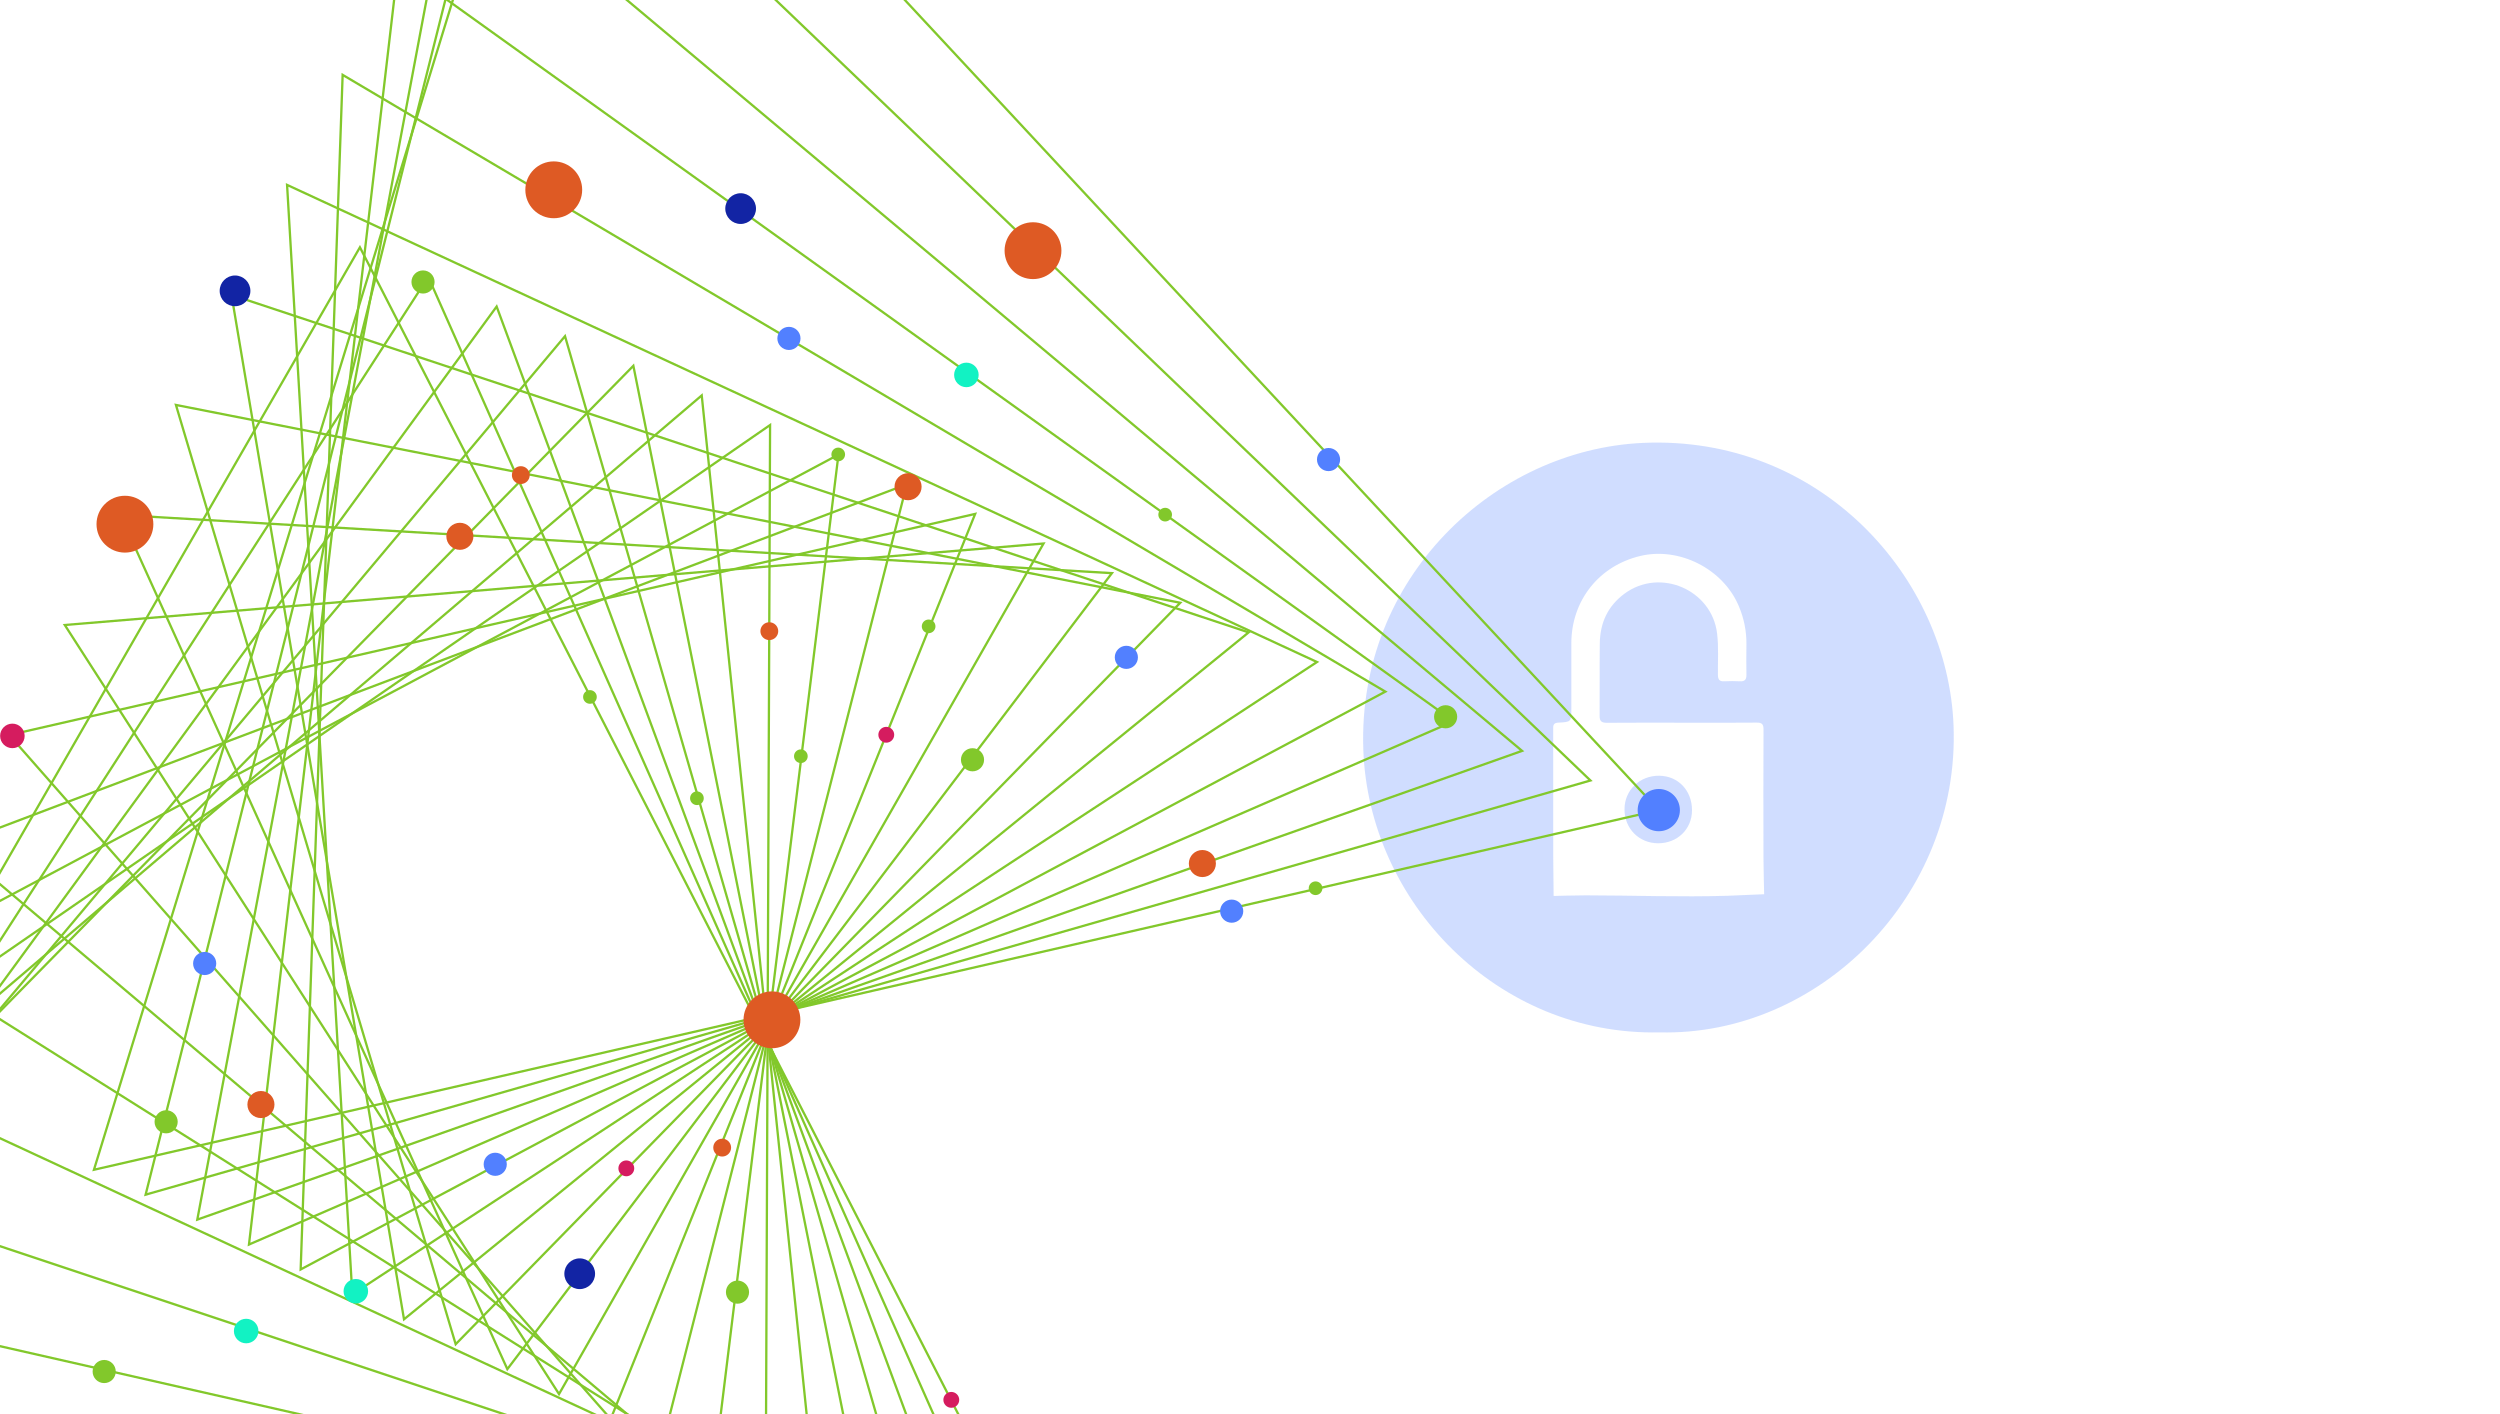 <svg xmlns="http://www.w3.org/2000/svg" xmlns:xlink="http://www.w3.org/1999/xlink" id="b" width="1081.97" height="612.14" viewBox="0 0 1081.97 612.14"><defs><clipPath id="e"><rect width="1081.97" height="612.14" fill="none"></rect></clipPath></defs><g id="c"><g><g id="d" opacity=".27"><g><path d="M718.25,446.8c-70.11,1.56-125.96-56.3-128.23-122.44-2.56-74.54,56.91-129.71,120.86-132.67,76.71-3.55,132.17,57.94,134.6,122.46,2.79,73.97-58.58,134.36-127.23,132.65Zm9.51-134.02c-10.76,0-21.52-.05-32.27,.04-2.29,.02-3.23-.62-3.2-3.05,.1-10.43-.05-20.86,.08-31.29,.11-8.87,3.43-16.22,10.76-21.6,15.37-11.28,37.73-1.64,40.01,17.27,.72,5.98,.28,11.97,.36,17.96,.03,1.99,.66,2.85,2.72,2.74,2.29-.12,4.6-.1,6.9,0,2.06,.09,2.75-.84,2.71-2.81-.07-4.35-.07-8.71,0-13.06,.08-5.83-1.05-11.37-3.34-16.76-6.78-16-25.67-25.64-42.61-21.6-17.87,4.26-29.76,19.28-29.82,37.68-.03,9.44,0,18.89,0,28.33,0,5.78,0,5.83-5.66,6.12-1.58,.08-2.23,.7-2.19,2.25,.04,1.64,0,3.28,0,4.93,0,16.92-.03,33.83,.01,50.75,.01,4.72,.17,17.08,.17,17.08,0,0,9.91-.28,13.98-.27,20.44,.02,40.87,.82,61.32,.19,4.05-.13,15.81-.67,15.81-.67,0,0-.27-10.69-.29-15.38-.08-18.64-.05-37.28,.02-55.92,0-2.22-.63-3-2.94-2.97-10.84,.11-21.68,.05-32.52,.04Z" fill="#5283ff"></path><path d="M732.28,350.76c-.05,8.14-6.36,14.24-14.71,14.2-8.27-.04-14.53-6.4-14.51-14.73,.02-8.28,6.59-14.61,15.06-14.5,8.23,.1,14.22,6.46,14.16,15.04Z" fill="#5283ff"></path></g></g><g clip-path="url(#e)"><g><g><polygon points="40.66 506.26 142.57 174.09 244.49 -158.08 481.2 96.27 717.9 350.61 379.28 428.43 40.66 506.26" fill="none" stroke="#82c82b" stroke-miterlimit="10"></polygon><polygon points="220.44 -110.46 454.38 113.67 688.32 337.79 375.67 427.42 63.02 517.04 141.73 203.29 220.44 -110.46" fill="none" stroke="#82c82b" stroke-miterlimit="10"></polygon><polygon points="196.39 -62.84 427.56 131.07 658.73 324.97 372.06 426.4 85.39 527.83 140.89 232.49 196.39 -62.84" fill="none" stroke="#82c82b" stroke-miterlimit="10"></polygon><polygon points="172.34 -15.22 400.74 148.47 629.15 312.15 368.45 425.38 107.75 538.62 140.05 261.7 172.34 -15.22" fill="none" stroke="#82c82b" stroke-miterlimit="10"></polygon><polygon points="148.29 32.4 373.92 165.86 599.56 299.33 364.84 424.37 130.12 549.4 139.2 290.9 148.29 32.4" fill="none" stroke="#82c82b" stroke-miterlimit="10"></polygon><polygon points="124.24 80.02 347.11 183.26 569.97 286.51 361.23 423.35 152.48 560.19 138.36 320.1 124.24 80.02" fill="none" stroke="#82c82b" stroke-miterlimit="10"></polygon><polygon points="100.19 127.64 320.29 200.66 540.39 273.69 357.62 422.33 174.85 570.97 137.52 349.31 100.19 127.64" fill="none" stroke="#82c82b" stroke-miterlimit="10"></polygon><polygon points="76.14 175.25 293.47 218.06 510.8 260.87 354.01 421.32 197.21 581.76 136.67 378.51 76.14 175.25" fill="none" stroke="#82c82b" stroke-miterlimit="10"></polygon><polygon points="52.09 222.87 266.65 235.46 481.22 248.05 350.39 420.3 219.57 592.55 135.83 407.71 52.09 222.87" fill="none" stroke="#82c82b" stroke-miterlimit="10"></polygon><polygon points="28.04 270.49 239.83 252.86 451.63 235.23 346.78 419.28 241.94 603.33 134.99 436.91 28.04 270.49" fill="none" stroke="#82c82b" stroke-miterlimit="10"></polygon><polygon points="3.99 318.11 213.02 270.26 422.04 222.41 343.17 418.27 264.3 614.12 134.15 466.12 3.99 318.11" fill="none" stroke="#82c82b" stroke-miterlimit="10"></polygon><polygon points="-20.06 365.73 186.2 287.66 392.46 209.59 339.56 417.25 286.67 624.91 133.3 495.32 -20.06 365.73" fill="none" stroke="#82c82b" stroke-miterlimit="10"></polygon><polygon points="-44.11 413.35 159.38 305.06 362.87 196.77 335.95 416.23 309.03 635.69 132.46 524.52 -44.11 413.35" fill="none" stroke="#82c82b" stroke-miterlimit="10"></polygon><polygon points="-68.16 460.97 132.56 322.46 333.28 183.95 332.34 415.22 331.4 646.48 131.62 553.72 -68.16 460.97" fill="none" stroke="#82c82b" stroke-miterlimit="10"></polygon><polygon points="-92.21 508.59 105.74 339.86 303.7 171.13 328.73 414.2 353.76 657.27 130.77 582.93 -92.21 508.59" fill="none" stroke="#82c82b" stroke-miterlimit="10"></polygon><polygon points="-116.26 556.2 78.93 357.26 274.11 158.31 325.12 413.18 376.13 668.05 129.93 612.13 -116.26 556.2" fill="none" stroke="#82c82b" stroke-miterlimit="10"></polygon><polygon points="-140.31 603.82 52.11 374.66 244.53 145.49 321.51 412.17 398.49 678.84 129.09 641.33 -140.31 603.82" fill="none" stroke="#82c82b" stroke-miterlimit="10"></polygon><polygon points="-164.36 651.44 25.29 392.06 214.94 132.67 317.9 411.15 420.85 689.63 128.25 670.53 -164.36 651.44" fill="none" stroke="#82c82b" stroke-miterlimit="10"></polygon><polygon points="-188.41 699.06 -1.53 409.46 185.35 119.85 314.29 410.13 443.22 700.41 127.4 699.74 -188.41 699.06" fill="none" stroke="#82c82b" stroke-miterlimit="10"></polygon><polygon points="465.58 711.2 126.56 728.94 -212.46 746.68 -28.35 426.86 155.77 107.03 310.67 409.12 465.58 711.2" fill="none" stroke="#82c82b" stroke-miterlimit="10"></polygon></g><g><circle cx="717.9" cy="350.61" r="9.14" fill="#5280ff"></circle><circle cx="334.09" cy="441.37" r="12.3" fill="#de5a24"></circle><circle cx="447.07" cy="108.49" r="12.3" fill="#de5a24"></circle><circle cx="239.66" cy="82.15" r="12.3" fill="#de5a24"></circle><circle cx="45.09" cy="593.58" r="5.01" fill="#82c82b"></circle><circle cx="319.18" cy="559.22" r="5.01" fill="#82c82b"></circle><circle cx="183.08" cy="122.04" r="5.01" fill="#82c82b"></circle><circle cx="71.9" cy="485.5" r="5.01" fill="#82c82b"></circle><circle cx="420.89" cy="328.82" r="5.01" fill="#82c82b"></circle><circle cx="625.65" cy="310.21" r="5.01" fill="#82c82b"></circle><circle cx="569.36" cy="384.42" r="2.96" fill="#82c82b"></circle><circle cx="504.27" cy="222.73" r="2.96" fill="#82c82b"></circle><circle cx="362.78" cy="196.68" r="2.96" fill="#82c82b"></circle><circle cx="401.9" cy="271.08" r="2.96" fill="#82c82b"></circle><circle cx="341.44" cy="146.46" r="5.01" fill="#5280ff"></circle><circle cx="574.98" cy="198.89" r="5.01" fill="#5280ff"></circle><circle cx="533.06" cy="394.34" r="5.01" fill="#5280ff"></circle><circle cx="487.47" cy="284.49" r="5.01" fill="#5280ff"></circle><circle cx="88.58" cy="416.99" r="5.01" fill="#5280ff"></circle><circle cx="411.71" cy="605.84" r="3.43" fill="#d51c5f"></circle><circle cx="383.57" cy="318" r="3.43" fill="#d51c5f"></circle><circle cx="271.06" cy="505.65" r="3.43" fill="#d51c5f"></circle><circle cx="5.36" cy="318.49" r="5.31" fill="#d51c5f"></circle><circle cx="106.54" cy="576.06" r="5.31" fill="#12f2c3"></circle><circle cx="418.24" cy="162.26" r="5.31" fill="#12f2c3"></circle><circle cx="154" cy="558.84" r="5.31" fill="#12f2c3"></circle><circle cx="520.37" cy="373.73" r="5.86" fill="#de5a24"></circle><circle cx="112.93" cy="478.03" r="5.86" fill="#de5a24"></circle><circle cx="199.03" cy="232.11" r="5.86" fill="#de5a24"></circle><circle cx="393" cy="210.64" r="5.86" fill="#de5a24"></circle><circle cx="332.95" cy="273.16" r="3.86" fill="#de5a24"></circle><circle cx="225.4" cy="205.62" r="3.86" fill="#de5a24"></circle><circle cx="312.55" cy="496.68" r="3.86" fill="#de5a24"></circle><circle cx="54.07" cy="226.86" r="12.3" fill="#de5a24"></circle><circle cx="214.33" cy="503.89" r="5.01" fill="#5280ff"></circle><circle cx="301.62" cy="345.47" r="2.96" fill="#82c82b"></circle><circle cx="346.6" cy="327.28" r="2.96" fill="#82c82b"></circle><circle cx="255.32" cy="301.63" r="2.96" fill="#82c82b"></circle><circle cx="101.72" cy="125.88" r="6.65" fill="#1224a4"></circle><circle cx="320.54" cy="90.28" r="6.65" fill="#1224a4"></circle><circle cx="250.89" cy="551.26" r="6.65" fill="#1224a4"></circle></g></g></g></g></g></svg>